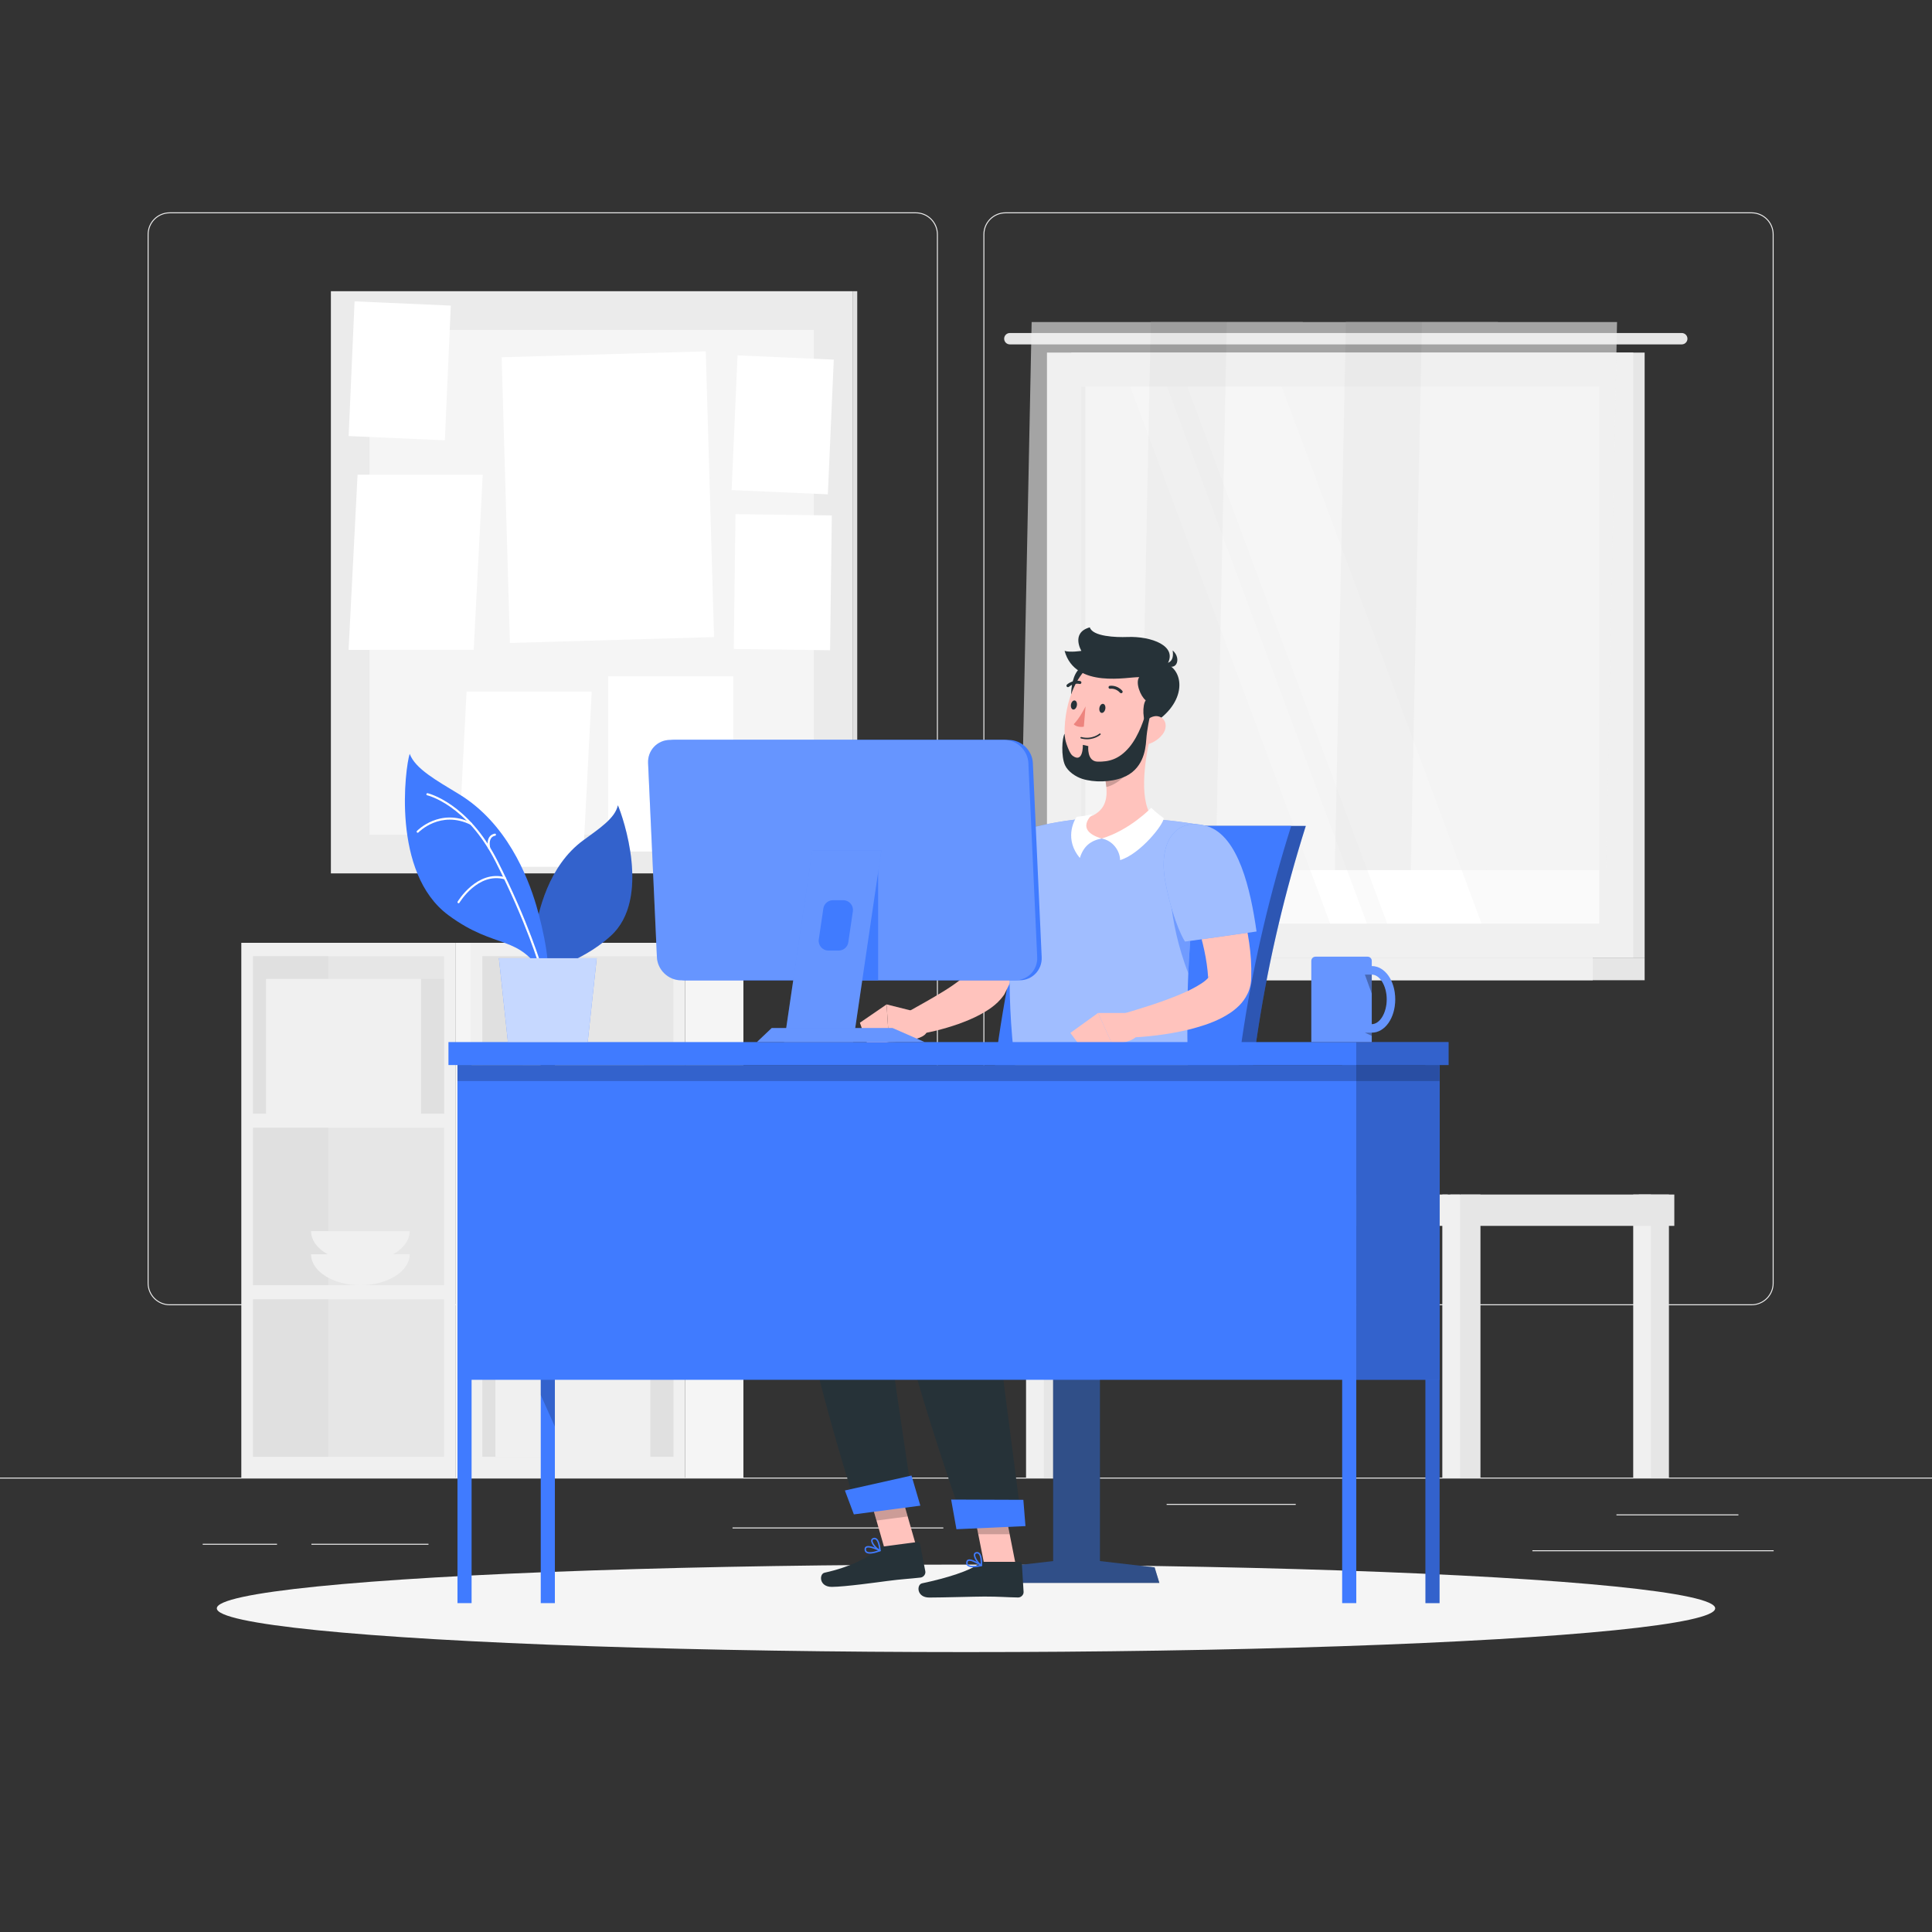 <?xml version="1.0" encoding="utf-8"?>
<!-- Generator: Adobe Illustrator 27.5.0, SVG Export Plug-In . SVG Version: 6.00 Build 0)  -->
<svg version="1.1" xmlns="http://www.w3.org/2000/svg" xmlns:xlink="http://www.w3.org/1999/xlink" x="0px" y="0px"
	 viewBox="0 0 500 500" style="enable-background:new 0 0 500 500;" xml:space="preserve">
<rect x="0" y="0" width="500" height="500" fill="#333333" stroke="none"/>
<g id="Background_Complete">
	<g>
		<g>
			<rect y="382.398" style="fill:#EBEBEB;" width="500" height="0.25"/>
			<path style="fill:#EBEBEB;" d="M237.014,337.8H43.915c-3.147,0-5.708-2.561-5.708-5.708V60.66c0-3.147,2.561-5.708,5.708-5.708
				h193.099c3.146,0,5.707,2.561,5.707,5.708v271.432C242.721,335.239,240.16,337.8,237.014,337.8z M43.915,55.203
				c-3.01,0-5.458,2.448-5.458,5.458v271.432c0,3.01,2.448,5.458,5.458,5.458h193.099c3.009,0,5.457-2.448,5.457-5.458V60.66
				c0-3.009-2.448-5.458-5.457-5.458H43.915z"/>
			<path style="fill:#EBEBEB;" d="M453.31,337.8H260.212c-3.147,0-5.707-2.561-5.707-5.708V60.66c0-3.147,2.561-5.708,5.707-5.708
				H453.31c3.148,0,5.708,2.561,5.708,5.708v271.432C459.019,335.239,456.458,337.8,453.31,337.8z M260.212,55.203
				c-3.009,0-5.457,2.448-5.457,5.458v271.432c0,3.01,2.448,5.458,5.457,5.458H453.31c3.01,0,5.458-2.448,5.458-5.458V60.66
				c0-3.009-2.448-5.458-5.458-5.458H260.212z"/>
		</g>
		<g>
			<rect x="418.333" y="391.922" style="fill:#EBEBEB;" width="31.568" height="0.25"/>
			<rect x="301.926" y="389.208" style="fill:#EBEBEB;" width="33.408" height="0.25"/>
			<rect x="396.586" y="401.208" style="fill:#EBEBEB;" width="62.433" height="0.25"/>
			<rect x="52.459" y="399.528" style="fill:#EBEBEB;" width="19.235" height="0.25"/>
			<rect x="80.597" y="399.528" style="fill:#EBEBEB;" width="30.292" height="0.25"/>
			<rect x="189.578" y="395.306" style="fill:#EBEBEB;" width="54.556" height="0.25"/>
		</g>
	</g>
	<g>
		<g>
			<g>
				
					<rect x="277.249" y="91.251" transform="matrix(-1 -1.224647e-16 1.224647e-16 -1 702.881 339.083)" style="fill:#E6E6E6;" width="148.384" height="156.582"/>
				<path style="fill:#E6E6E6;" d="M261.347,86.183h173.891c0.814,0,1.473,0.66,1.473,1.473l0,0c0,0.813-0.659,1.473-1.473,1.473
					H261.347c-0.814,0-1.473-0.66-1.473-1.473l0,0C259.874,86.843,260.533,86.183,261.347,86.183z"/>
				
					<rect x="270.952" y="91.251" transform="matrix(-1 -1.224647e-16 1.224647e-16 -1 693.643 339.083)" style="fill:#F0F0F0;" width="151.738" height="156.582"/>
				
					<rect x="277.249" y="247.832" transform="matrix(-1 -1.224647e-16 1.224647e-16 -1 702.881 501.515)" style="fill:#E6E6E6;" width="148.384" height="5.85"/>
				
					<rect x="260.463" y="247.832" transform="matrix(-1 -1.224647e-16 1.224647e-16 -1 672.664 501.515)" style="fill:#F0F0F0;" width="151.738" height="5.85"/>
				
					<rect x="277.345" y="102.487" transform="matrix(-1.836970e-16 1 -1 -1.836970e-16 516.363 -177.28)" style="fill:#FAFAFA;" width="138.952" height="134.109"/>
				<polygon style="fill:#FFFFFF;" points="383.432,239.018 331.696,100.065 307.273,100.065 359.009,239.018 				"/>
				<polygon style="fill:#FFFFFF;" points="353.763,239.018 302.027,100.065 292.506,100.065 344.242,239.018 				"/>
				
					<rect x="210.85" y="168.982" transform="matrix(-1.836970e-16 1 -1 -1.836970e-16 449.868 -110.785)" style="fill:#E6E6E6;" width="138.952" height="1.119"/>
			</g>
			<g style="opacity:0.6;">
				<polygon style="fill:#F0F0F0;" points="314.619,225.181 264.119,225.184 266.988,83.352 317.488,83.349 				"/>
				<polygon style="fill:#E6E6E6;" points="334.292,225.18 294.947,225.183 297.816,83.35 337.16,83.348 				"/>
				<polygon style="fill:#F0F0F0;" points="365.12,225.178 314.619,225.181 317.488,83.349 367.989,83.346 				"/>
				<polygon style="fill:#E6E6E6;" points="384.792,225.177 345.448,225.18 348.317,83.347 387.661,83.345 				"/>
				<polygon style="fill:#F0F0F0;" points="415.621,225.175 365.12,225.178 367.989,83.346 418.489,83.343 				"/>
			</g>
		</g>
		<g>
			<g>
				
					<rect x="77.799" y="83.2" transform="matrix(-1.836970e-16 1 -1 -1.836970e-16 303.833 -2.432)" style="fill:#EBEBEB;" width="150.667" height="135"/>
				
					<rect x="145.91" y="150.089" transform="matrix(-1.836970e-16 1 -1 -1.836970e-16 371.944 -70.543)" style="fill:#E0E0E0;" width="150.667" height="1.222"/>
				
					<rect x="95.633" y="85.367" transform="matrix(-1 -1.224647e-16 1.224647e-16 -1 306.265 301.401)" style="fill:#F5F5F5;" width="115" height="130.667"/>
			</g>
			
				<rect x="157.384" y="175.034" transform="matrix(-1 -1.224647e-16 1.224647e-16 -1 347.153 395.401)" style="fill:#FFFFFF;" width="32.385" height="45.333"/>
			<polygon style="fill:#FFFFFF;" points="118.419,224.327 150.804,224.327 153.133,178.993 120.748,178.993 			"/>
			<polygon style="fill:#FFFFFF;" points="90.21,168.188 122.595,168.188 124.924,122.854 92.539,122.854 			"/>
			
				<rect x="190.071" y="92.534" transform="matrix(-0.999 -0.044 0.044 -0.999 400.054 228.735)" style="fill:#FFFFFF;" width="24.928" height="34.895"/>
			
				<rect x="90.962" y="78.534" transform="matrix(-0.999 -0.044 0.044 -0.999 202.546 196.404)" style="fill:#FFFFFF;" width="24.928" height="34.895"/>
			
				<rect x="190.071" y="133.253" transform="matrix(1 0.013 -0.013 1 2.008 -2.662)" style="fill:#FFFFFF;" width="24.928" height="34.895"/>
			
				<rect x="130.972" y="91.738" transform="matrix(-1 0.029 -0.029 -1 318.427 252.811)" style="fill:#FFFFFF;" width="52.824" height="73.944"/>
		</g>
		<g>
			<g>
				
					<rect x="21.01" y="285.441" transform="matrix(-1.836970e-16 1 -1 -1.836970e-16 403.408 222.989)" style="fill:#F0F0F0;" width="138.399" height="55.515"/>
				
					<rect x="69.839" y="243.13" transform="matrix(-1.836970e-16 1 -1 -1.836970e-16 358.05 177.631)" style="fill:#E6E6E6;" width="40.74" height="49.42"/>
				
					<rect x="69.839" y="287.527" transform="matrix(-1.836970e-16 1 -1 -1.836970e-16 402.447 222.028)" style="fill:#E6E6E6;" width="40.74" height="49.42"/>
				
					<rect x="69.84" y="331.924" transform="matrix(-1.836970e-16 1 -1 -1.836970e-16 446.844 266.425)" style="fill:#E6E6E6;" width="40.74" height="49.42"/>
				
					<rect x="54.849" y="258.121" transform="matrix(-1.836970e-16 1 -1 -1.836970e-16 343.059 192.622)" style="fill:#E0E0E0;" width="40.74" height="19.439"/>
				
					<rect x="54.849" y="302.518" transform="matrix(-1.836970e-16 1 -1 -1.836970e-16 387.456 237.019)" style="fill:#E0E0E0;" width="40.74" height="19.439"/>
				
					<rect x="54.849" y="346.915" transform="matrix(-1.836970e-16 1 -1 -1.836970e-16 431.853 281.416)" style="fill:#E0E0E0;" width="40.74" height="19.439"/>
				
					<rect x="56.304" y="305.662" transform="matrix(-1.836970e-16 1 -1 -1.836970e-16 438.703 187.695)" style="fill:#F5F5F5;" width="138.399" height="15.074"/>
			</g>
			<g>
				
					<rect x="80.361" y="285.441" transform="matrix(-1.836970e-16 1 -1 -1.836970e-16 462.759 163.638)" style="fill:#F0F0F0;" width="138.399" height="55.515"/>
				
					<rect x="129.19" y="243.13" transform="matrix(-1.836970e-16 1 -1 -1.836970e-16 417.401 118.28)" style="fill:#E6E6E6;" width="40.74" height="49.42"/>
				
					<rect x="129.19" y="287.527" transform="matrix(-1.836970e-16 1 -1 -1.836970e-16 461.798 162.677)" style="fill:#E6E6E6;" width="40.74" height="49.42"/>
				
					<rect x="129.19" y="331.924" transform="matrix(-1.836970e-16 1 -1 -1.836970e-16 506.195 207.074)" style="fill:#E6E6E6;" width="40.74" height="49.42"/>
				
					<rect x="114.199" y="258.121" transform="matrix(-1.836970e-16 1 -1 -1.836970e-16 402.41 133.271)" style="fill:#E0E0E0;" width="40.74" height="19.439"/>
				
					<rect x="114.199" y="302.518" transform="matrix(-1.836970e-16 1 -1 -1.836970e-16 446.807 177.668)" style="fill:#E0E0E0;" width="40.74" height="19.439"/>
				
					<rect x="114.199" y="346.915" transform="matrix(-1.836970e-16 1 -1 -1.836970e-16 491.204 222.065)" style="fill:#E0E0E0;" width="40.74" height="19.439"/>
				
					<rect x="115.655" y="305.662" transform="matrix(-1.836970e-16 1 -1 -1.836970e-16 498.053 128.344)" style="fill:#F5F5F5;" width="138.399" height="15.074"/>
			</g>
			<path style="fill:#F0F0F0;" d="M106.026,324.603c0,4.421-5.714,8.005-12.762,8.005c-7.048,0-12.762-3.584-12.762-8.005H106.026z"
				/>
			<path style="fill:#F0F0F0;" d="M106.026,318.619c0,4.421-5.714,8.005-12.762,8.005c-7.048,0-12.762-3.584-12.762-8.005H106.026z"
				/>
			<path style="fill:#FAFAFA;" d="M166.997,280.206c0,4.421-7.144,8.005-15.956,8.005c-8.812,0-15.956-3.584-15.956-8.005H166.997z"
				/>
			<path style="fill:#FAFAFA;" d="M166.997,274.222c0,4.421-7.144,8.005-15.956,8.005c-8.812,0-15.956-3.584-15.956-8.005H166.997z"
				/>
			
				<rect x="128.205" y="342.138" transform="matrix(-1 -1.224647e-16 1.224647e-16 -1 296.538 719.143)" style="fill:#F0F0F0;" width="40.128" height="34.867"/>
			<rect x="168.333" y="342.138" style="fill:#E0E0E0;" width="5.938" height="34.867"/>
			
				<rect x="68.854" y="253.344" transform="matrix(-1 -1.224647e-16 1.224647e-16 -1 177.836 541.555)" style="fill:#F0F0F0;" width="40.128" height="34.867"/>
			<rect x="108.982" y="253.344" style="fill:#E0E0E0;" width="5.938" height="34.867"/>
		</g>
		<g>
			
				<rect x="267.623" y="309.142" transform="matrix(-1 -1.224647e-16 1.224647e-16 -1 543.032 691.539)" style="fill:#E6E6E6;" width="7.786" height="73.255"/>
			
				<rect x="265.539" y="309.142" transform="matrix(-1 -1.224647e-16 1.224647e-16 -1 535.665 691.539)" style="fill:#F0F0F0;" width="4.586" height="73.255"/>
			<rect x="264.119" y="309.142" style="fill:#F0F0F0;" width="110.573" height="8.114"/>
			
				<rect x="424.133" y="309.142" transform="matrix(-1 -1.224647e-16 1.224647e-16 -1 856.052 691.539)" style="fill:#E6E6E6;" width="7.786" height="73.255"/>
			
				<rect x="422.673" y="309.142" transform="matrix(-1 -1.224647e-16 1.224647e-16 -1 849.933 691.539)" style="fill:#F0F0F0;" width="4.586" height="73.255"/>
			<rect x="378.024" y="309.142" style="fill:#E6E6E6;" width="55.287" height="8.114"/>
			
				<rect x="375.355" y="309.142" transform="matrix(-1 -1.224647e-16 1.224647e-16 -1 758.497 691.539)" style="fill:#E6E6E6;" width="7.786" height="73.255"/>
			
				<rect x="373.272" y="309.142" transform="matrix(-1 -1.224647e-16 1.224647e-16 -1 751.13 691.539)" style="fill:#F0F0F0;" width="4.586" height="73.255"/>
		</g>
	</g>
</g>
<g id="Background_Simple" style="display:none;">
	<g style="display:inline;">
		<g>
			<path style="fill:#407BFF;" d="M57.967,278.185c12.345,14.052,43.191,27.572,62.872,26.229
				c25.131-1.714,28.662-18.796,48.203-24.885c52.767-16.443,94.097,14.422,139.055,38.972
				c99.637,54.409,192.841-30.926,104.414-120.967c-53.154-54.123-178.211-115.892-218.998-19.275
				c-17.629,41.76,4.746,51.053-51.669,46.596C119.582,223.097,2.05,214.539,57.967,278.185z"/>
		</g>
		<path style="opacity:0.9;fill:#FFFFFF;" d="M57.967,278.185c12.345,14.052,43.191,27.572,62.872,26.229
			c25.131-1.714,28.662-18.796,48.203-24.885c52.767-16.443,94.097,14.422,139.055,38.972
			c99.637,54.409,192.841-30.926,104.414-120.967c-53.154-54.123-178.211-115.892-218.998-19.275
			c-17.629,41.76,4.746,51.053-51.669,46.596C119.582,223.097,2.05,214.539,57.967,278.185z"/>
	</g>
</g>
<g id="Shadow_1_">
	<ellipse id="_x3C_Path_x3E__97_" style="fill:#F5F5F5;" cx="250" cy="416.238" rx="193.889" ry="11.323"/>
</g>
<g id="Character_1_">
	<g>
		<g>
			<g>
				<polygon style="fill:#263238;" points="298.811,405.635 284.666,404.003 284.666,322.893 272.551,322.893 272.551,404.003 
					258.407,405.635 257.179,409.657 300.038,409.657 				"/>
				<polygon style="opacity:0.4;fill:#407BFF;" points="298.811,405.635 284.666,404.003 284.666,322.893 272.551,322.893 
					272.551,404.003 258.407,405.635 257.179,409.657 300.038,409.657 				"/>
			</g>
			<g>
				<g>
					<g>
						<path style="fill:#407BFF;" d="M274.95,213.747c20.997,0,41.994,0,62.991,0c-10.797,34.162-16.284,68.963-16.259,103.125
							c-20.997,0-41.994,0-62.991,0C258.666,282.71,264.153,247.909,274.95,213.747z"/>
						<path style="opacity:0.3;" d="M274.95,213.747c20.997,0,41.994,0,62.991,0c-10.797,34.162-16.284,68.963-16.259,103.125
							c-20.997,0-41.994,0-62.991,0C258.666,282.71,264.153,247.909,274.95,213.747z"/>
					</g>
					<path style="fill:#407BFF;" d="M271.168,213.747c20.997,0,41.994,0,62.992,0c-10.797,34.162-16.284,68.963-16.259,103.125
						c-20.997,0-41.994,0-62.991,0C254.885,282.71,260.371,247.909,271.168,213.747z"/>
				</g>
				<g>
					<path style="fill:#407BFF;" d="M307.271,326.548h-89.18l0,0c3.746-8.156,10.565-13.16,17.931-13.16h65.204L307.271,326.548z"/>
					<g>
						<path style="fill:#407BFF;" d="M325.386,326.548h-43.06l0,0c3.746-8.156,10.565-13.16,17.931-13.16h15.239
							C322.864,313.389,326.511,317.644,325.386,326.548L325.386,326.548z"/>
						<path style="opacity:0.3;" d="M325.386,326.548h-43.06l0,0c3.746-8.156,10.565-13.16,17.931-13.16h15.239
							C322.864,313.389,326.511,317.644,325.386,326.548L325.386,326.548z"/>
					</g>
				</g>
			</g>
		</g>
		<g>
			<g>
				<g>
					<polygon style="fill:#FFC3BD;" points="237.446,401.311 229.377,402.371 224.127,384.09 232.196,383.03 					"/>
					<path style="fill:#263238;" d="M228.365,400.262l9.056-1.19c0.329-0.043,0.608,0.153,0.67,0.472l1.38,7.107
						c0.143,0.737-0.462,1.532-1.223,1.619c-3.16,0.36-4.69,0.372-8.673,0.895c-2.45,0.322-10.876,1.499-14.288,1.517
						c-3.338,0.019-3.334-3.356-1.889-3.669c6.477-1.406,11.603-3.988,13.644-6.074C227.41,400.564,227.883,400.325,228.365,400.262
						z"/>
					<g>
						<polygon style="opacity:0.2;" points="232.199,383.035 224.127,384.095 226.837,393.517 234.909,392.457 						"/>
					</g>
					<path style="fill:#263238;" d="M263.924,284.102c0,0-63.259,4.529-60.706,27.702c3.669,33.309,18.04,77.046,18.04,77.046
						l14.676-2.521c0,0-6.184-40.351-9.447-66.305c15.785-6.544,58.58-0.278,63.607-13.906c4.112-11.149,1.889-22.016,1.889-22.016
						H263.924z"/>
					<path style="opacity:0.3;" d="M233.103,303.394c0,0,1.535,6.887,2.588,14.366c-0.044,0.011-0.099,0.011-0.143,0.022
						c-0.548,0.077-1.097,0.165-1.623,0.252c-0.274,0.055-0.559,0.099-0.822,0.154c-0.318,0.055-0.625,0.121-0.932,0.176
						c-1.349,0.274-2.61,0.592-3.761,0.965c-0.296,0.088-0.57,0.186-0.844,0.285c-0.373,0.121-0.735,0.263-1.075,0.406
						c0.373,2.972,1.65,6.909,1.661,10.33C214.077,313.724,225.678,303.394,233.103,303.394z"/>
					<polygon style="fill:#407BFF;" points="238.189,389.664 220.981,391.924 218.657,385.733 235.893,381.873 					"/>
					<path style="fill:#407BFF;" d="M225.692,402.041c0.744-0.098,1.548-0.359,2.11-0.57c0.07-0.026,0.118-0.091,0.122-0.166
						c0.004-0.075-0.036-0.145-0.102-0.179c-0.281-0.145-2.768-1.405-3.701-0.889c-0.217,0.119-0.344,0.323-0.368,0.589
						c-0.04,0.439,0.085,0.772,0.369,0.988C224.485,402.09,225.068,402.123,225.692,402.041z M227.25,401.267
						c-1.404,0.477-2.472,0.572-2.897,0.247c-0.176-0.134-0.249-0.348-0.221-0.654c0.013-0.141,0.068-0.234,0.173-0.291
						C224.807,400.291,226.237,400.794,227.25,401.267z"/>
					<path style="fill:#407BFF;" d="M227.761,401.481c0.029-0.004,0.058-0.015,0.083-0.032c0.053-0.037,0.084-0.099,0.081-0.165
						c-0.005-0.099-0.128-2.441-1.045-3.118c-0.247-0.182-0.527-0.235-0.831-0.158c-0.365,0.093-0.581,0.327-0.607,0.658
						c-0.07,0.904,1.353,2.428,2.218,2.801C227.693,401.482,227.727,401.486,227.761,401.481z M226.23,398.359
						c0.156-0.02,0.296,0.016,0.425,0.112c0.547,0.403,0.787,1.723,0.866,2.491c-0.779-0.5-1.747-1.673-1.7-2.266
						c0.008-0.113,0.053-0.252,0.322-0.32C226.173,398.368,226.202,398.363,226.23,398.359z"/>
				</g>
				<path style="fill:#FFC3BD;" d="M272.681,221.55c-0.706,3.136-1.546,6.056-2.397,9.057c-0.878,2.974-1.817,5.932-2.849,8.867
					c-1.016,2.94-2.133,5.86-3.328,8.761c-1.19,2.906-2.52,5.781-3.949,8.639l-0.254,0.507l-0.105,0.148
					c-1.082,1.526-2.139,2.419-3.154,3.18c-1.018,0.75-1.993,1.325-2.956,1.847c-1.922,1.044-3.82,1.786-5.701,2.473
					c-1.891,0.659-3.773,1.215-5.669,1.682c-1.91,0.46-3.772,0.852-5.772,1.119l-1.853-5.816l4.743-2.667
					c1.572-0.894,3.126-1.785,4.607-2.711c1.488-0.901,2.909-1.869,4.141-2.81c0.612-0.47,1.177-0.953,1.59-1.396
					c0.41-0.431,0.705-0.852,0.647-0.888l-0.359,0.655c1.083-2.661,2.084-5.385,3.054-8.144c0.939-2.774,1.853-5.568,2.723-8.39
					c0.853-2.827,1.702-5.662,2.513-8.512c0.832-2.824,1.596-5.751,2.351-8.499L272.681,221.55z"/>
				<g>
					<path style="fill:#407BFF;" d="M259.46,219.383c-6.611,7.587-10.983,18.202-10.983,18.202l17.282,10.41
						c4.991-6.082,11.216-22.174,11.472-27.605C277.624,212.049,266.583,211.208,259.46,219.383z"/>
					<path style="opacity:0.5;fill:#FFFFFF;" d="M259.46,219.383c-6.611,7.587-10.983,18.202-10.983,18.202l17.282,10.41
						c4.991-6.082,11.216-22.174,11.472-27.605C277.624,212.049,266.583,211.208,259.46,219.383z"/>
				</g>
				<path style="opacity:0.5;fill:#407BFF;" d="M265.55,227.123c-3.772,3.169-6.448,9.76-7.622,16.153l7.83,4.716
					c2.467-3.005,5.242-8.455,7.446-13.873C271.439,228.746,268.884,224.316,265.55,227.123z"/>
				<g>
					<polygon style="fill:#FFC3BD;" points="263.106,406.177 254.976,406.177 251.252,387.349 259.382,387.349 					"/>
					<path style="fill:#263238;" d="M254.724,404.2l9.134,0c0.332,0,0.583,0.231,0.603,0.555l0.443,7.227
						c0.046,0.749-0.657,1.459-1.423,1.446c-3.18-0.055-4.699-0.242-8.716-0.242c-2.471,0-10.854,0.257-14.266,0.257
						c-3.338,0-3.315-3.374-1.869-3.68c6.485-1.37,12.398-3.26,14.694-5.063C253.737,404.375,254.237,404.2,254.724,404.2z"/>
					<g>
						<polygon style="opacity:0.2;" points="259.385,387.354 251.251,387.354 253.175,397.059 261.308,397.059 						"/>
					</g>
					<path style="fill:#263238;" d="M279.852,284.102c0,0-53.605,4.527-52.286,27.804c1.444,25.49,22.08,82.81,22.08,82.81h14.891
						c0,0-6.733-51.861-9.995-77.814c15.108,0,46.454,2.845,51.481-10.784c4.112-11.149,1.432-21.601,1.432-21.601L279.852,284.102z
						"/>
					<polygon style="fill:#407BFF;" points="265.389,394.953 247.527,395.763 246.152,388.086 264.842,388.154 					"/>
					<path style="fill:#407BFF;" d="M251.842,405.616c0.751,0,1.582-0.155,2.167-0.291c0.073-0.017,0.129-0.075,0.143-0.148
						c0.014-0.074-0.017-0.148-0.078-0.191c-0.26-0.181-2.561-1.754-3.554-1.364c-0.23,0.09-0.383,0.275-0.441,0.537
						c-0.096,0.43-0.017,0.776,0.237,1.028C250.639,405.507,251.212,405.616,251.842,405.616z M253.487,405.051
						c-1.454,0.29-2.525,0.245-2.905-0.133c-0.157-0.156-0.201-0.377-0.134-0.677c0.031-0.138,0.098-0.223,0.209-0.266
						C251.192,403.765,252.544,404.45,253.487,405.051z"/>
					<path style="fill:#407BFF;" d="M253.965,405.33c0.029,0,0.059-0.007,0.087-0.021c0.058-0.03,0.096-0.087,0.102-0.153
						c0.008-0.099,0.191-2.438-0.63-3.228c-0.221-0.213-0.492-0.302-0.803-0.264c-0.374,0.045-0.618,0.249-0.687,0.573
						c-0.188,0.887,1.025,2.584,1.835,3.066C253.899,405.322,253.932,405.33,253.965,405.33z M252.854,402.035
						c0.157,0,0.291,0.055,0.407,0.167c0.49,0.471,0.556,1.811,0.534,2.583c-0.707-0.597-1.514-1.886-1.391-2.468
						c0.023-0.111,0.086-0.242,0.361-0.276C252.797,402.036,252.826,402.035,252.854,402.035z"/>
				</g>
				<path style="fill:#FFC3BD;" d="M238.538,262.218l-9.087-2.279l0.636,9.72c0,0,8.981,0.024,9.768-2.647L238.538,262.218z"/>
				<polygon style="fill:#FFC3BD;" points="222.539,264.681 224.682,270.781 230.087,269.66 229.451,259.939 				"/>
				<g>
					<path style="fill:#407BFF;" d="M263.973,284.518h43.482c0.307-3.882-0.592-16.515,0.077-32.603
						c0.45-10.802,1.612-23.161,4.321-35.465c0.198-0.878,0.395-1.744,0.603-2.621c0,0-2.204-0.45-5.362-0.91
						c-2.621-0.384-5.911-0.779-9.135-0.932c-5.549-0.263-13.587-0.438-18.478,0c-2.84,0.264-5.615,0.735-7.83,1.163
						c-2.829,0.57-4.496,1.058-4.496,1.058S256.439,238.799,263.973,284.518z"/>
					<path style="opacity:0.5;fill:#FFFFFF;" d="M263.973,284.518h43.482c0.307-3.882-0.592-16.515,0.077-32.603
						c0.45-10.802,1.612-23.161,4.321-35.465c0.198-0.878,0.395-1.744,0.603-2.621c0,0-2.204-0.45-5.362-0.91
						c-2.621-0.384-5.911-0.779-9.135-0.932c-5.549-0.263-13.587-0.438-18.478,0c-2.84,0.264-5.615,0.735-7.83,1.163
						c-2.829,0.57-4.496,1.058-4.496,1.058S256.439,238.799,263.973,284.518z"/>
				</g>
				<path style="opacity:0.5;fill:#407BFF;" d="M307.531,251.918c0.45-10.802,1.612-23.161,4.321-35.465
					c-2.906-0.252-7.874,0.033-8.696,4.727C302.267,226.224,302.205,238.006,307.531,251.918z"/>
				<path style="fill:#FFC3BD;" d="M315.222,219.456c0.413,0.771,0.706,1.353,1.036,2.021c0.319,0.648,0.609,1.301,0.901,1.951
					c0.579,1.303,1.129,2.613,1.652,3.935c1.031,2.648,1.941,5.351,2.69,8.123c0.76,2.768,1.373,5.603,1.784,8.509
					c0.422,2.906,0.627,5.888,0.528,8.939l-0.007,0.285l-0.031,0.566c-0.022,0.404-0.091,0.798-0.165,1.192
					c-0.162,0.777-0.414,1.517-0.723,2.165c-0.62,1.31-1.407,2.307-2.185,3.091c-1.569,1.549-3.102,2.453-4.568,3.22
					c-2.935,1.502-5.751,2.3-8.535,3.017c-2.79,0.667-5.546,1.145-8.304,1.486c-2.772,0.333-5.474,0.561-8.316,0.6l-0.822-6.049
					c4.942-1.46,10.017-3.006,14.616-4.892c2.292-0.921,4.508-2.003,6.223-3.139c0.845-0.557,1.54-1.183,1.805-1.583
					c0.127-0.194,0.13-0.295,0.056-0.205c-0.031,0.042-0.087,0.139-0.121,0.261c-0.026,0.063-0.029,0.129-0.048,0.199
					c-0.007,0.018-0.006,0.108-0.009,0.066l-0.015-0.216c-0.268-4.589-1.391-9.361-2.878-14.063
					c-0.761-2.35-1.603-4.697-2.531-7.016c-0.456-1.162-0.937-2.316-1.439-3.454l-0.765-1.69l-0.731-1.573L315.222,219.456z"/>
				<g>
					<path style="fill:#407BFF;" d="M312.455,213.829c-7.915-2.5-12.981,3.829-10.791,14.805c2.19,10.976,5.006,15.059,5.006,15.059
						l18.52-2.621C323.667,230.312,320.56,216.389,312.455,213.829z"/>
					<path style="opacity:0.5;fill:#FFFFFF;" d="M312.455,213.829c-7.915-2.5-12.981,3.829-10.791,14.805
						c2.19,10.976,5.006,15.059,5.006,15.059l18.52-2.621C323.667,230.312,320.56,216.389,312.455,213.829z"/>
				</g>
				<path style="fill:#FFC3BD;" d="M297.563,191.26l-4.946,4.102l-6.733,5.592c0.197,0.91,0.351,1.832,0.428,2.72
					c0.362,3.651-0.581,6.975-5.955,8.246c0,0-5.282,4.939,5.286,5.088c10.569,0.148,13.027-4.978,13.027-4.978
					C294.646,208.061,296.192,197.215,297.563,191.26z"/>
				<g>
					<path style="fill:#FFFFFF;" d="M297.924,209.071c0,0-5.529,5.773-12.809,7.94c2.81,0.508,4.722,3.09,4.767,5.585
						c5.229-1.554,11.436-9.417,11.27-10.877C299.57,210.624,297.924,209.071,297.924,209.071z"/>
				</g>
				<g>
					<path style="fill:#FFFFFF;" d="M282.773,210.698c0,0-4.938,4.146,2.342,6.313c-2.81,0.508-4.691,1.953-5.651,5.037
						c-3.949-4.706-1.68-9.477-0.809-10.661C280.573,211.226,282.773,210.698,282.773,210.698z"/>
				</g>
				<path style="opacity:0.2;" d="M285.884,200.954c0.198,0.91,0.351,1.832,0.428,2.72c2.511-0.505,5.867-3.181,6.218-5.747
					c0.132-0.965,0.154-1.897,0.088-2.566L285.884,200.954z"/>
				<path style="fill:#263238;" d="M279.434,172.994c-3.327,2.741-2.72,13.382,0.462,12.404
					C283.078,184.42,284.909,168.484,279.434,172.994z"/>
				<path style="fill:#FFC3BD;" d="M299.602,182.695c-1.719,7.906-2.323,12.606-6.993,16.214
					c-7.024,5.427-16.333,0.606-17.015-7.571c-0.614-7.36,2.301-19.052,10.618-21.291
					C294.406,167.842,301.322,174.789,299.602,182.695z"/>
				<path style="fill:#263238;" d="M296.966,188.119c-1.279-1.575-1.371-5.596-0.457-6.875c-1.371-1.097-2.737-4.613-1.675-5.985
					c-2.683-0.183-16.552,3.152-19.319-6.81c1.437,0.457,4.348,0,4.348,0s-2.82-4.691,2.176-6.092
					c0.731,2.376,6.762,2.616,9.748,2.498c6.136-0.244,13.125,2.309,10.296,7.067C306.593,173.872,307.324,182.566,296.966,188.119z
					"/>
				<path style="fill:#263238;" d="M301.018,171.602c0,0,3.061,0.64,2.467-3.267C305.976,170.483,304.376,174.39,301.018,171.602z"
					/>
				<path style="fill:#FFC3BD;" d="M300.889,190.025c-1.16,1.523-2.856,2.427-4.342,2.689c-2.235,0.394-2.914-1.662-1.926-3.659
					c0.889-1.797,3.124-4.167,5.191-3.655C301.848,185.906,302.216,188.284,300.889,190.025z"/>
				<path style="fill:#263238;" d="M296.281,185.33c0,0-1.371,4.916-4.036,8.068c-2.665,3.153-5.294,3.771-8.164,3.716
					c-2.87-0.054-2.432-4.021-2.432-4.021l-1.407-0.32c0,0,0.146,4.883-2.649,2.818c-0.61-0.451-1.19-1.89-1.571-3.019
					c-0.292-0.866-0.46-1.765-0.506-2.678l0,0c-0.679,1.076-0.93,5.861,0.112,8.141c0.731,1.599,2.691,2.976,4.478,3.541
					c2.985,0.944,7.324,0.898,10.513-0.364c5.106-2.021,5.845-6.919,6.028-9.721c0.183-2.801,0.96-6.163,0.96-6.163H296.281z"/>
				<path style="fill:#263238;" d="M286.062,183.418c-0.1,0.648-0.526,1.133-0.952,1.083c-0.426-0.051-0.69-0.617-0.59-1.266
					c0.1-0.649,0.526-1.133,0.952-1.083C285.898,182.203,286.162,182.77,286.062,183.418z"/>
				<path style="fill:#263238;" d="M278.702,182.543c-0.1,0.648-0.526,1.133-0.952,1.082c-0.426-0.051-0.69-0.617-0.59-1.266
					c0.1-0.648,0.526-1.133,0.952-1.083C278.538,181.328,278.802,181.895,278.702,182.543z"/>
				<path style="fill:#ED847E;" d="M280.945,182.804c0,0-1.545,3.146-3.074,4.624c0.907,0.97,2.621,0.636,2.621,0.636
					L280.945,182.804z"/>
				<path style="fill:#263238;" d="M280.503,191.264c2.559,0.353,4.21-1.046,4.285-1.111c0.08-0.069,0.089-0.191,0.02-0.271
					c-0.069-0.081-0.191-0.089-0.271-0.02c-0.019,0.016-1.897,1.611-4.685,0.88c-0.104-0.028-0.208,0.035-0.235,0.138
					c-0.027,0.103,0.035,0.208,0.138,0.235C280.011,191.182,280.261,191.231,280.503,191.264z"/>
				<path style="fill:#263238;" d="M290.24,179.401c0.062-0.014,0.12-0.043,0.171-0.088c0.159-0.141,0.173-0.385,0.032-0.544
					c-1.399-1.573-3.163-1.287-3.237-1.274c-0.201,0.015-0.35,0.235-0.314,0.445c0.036,0.21,0.235,0.35,0.444,0.314
					c0.073-0.011,1.432-0.209,2.53,1.027C289.964,179.389,290.108,179.43,290.24,179.401z"/>
				<path style="fill:#263238;" d="M276.277,177.825c0.118,0.034,0.251,0.011,0.353-0.074c1.347-1.12,2.731-0.749,2.745-0.746
					c0.205,0.058,0.418-0.062,0.475-0.267c0.057-0.204-0.061-0.416-0.265-0.474c0,0-0.002,0-0.002-0.001
					c-0.073-0.02-1.791-0.48-3.445,0.895c-0.164,0.136-0.186,0.379-0.05,0.542C276.139,177.763,276.206,177.804,276.277,177.825z"/>
				<path style="fill:#FFC3BD;" d="M291.676,262.159l-7.502-0.005l3.633,7.999c0,0,7.388-0.109,7.015-3.914L291.676,262.159z"/>
				<polygon style="fill:#FFC3BD;" points="277.013,267.312 280.858,272.505 287.807,270.153 284.173,262.154 				"/>
			</g>
		</g>
	</g>
</g>
<g id="Desk">
	<g>
		<g>
			
				<rect x="347.351" y="275.632" transform="matrix(-1 -1.224647e-16 1.224647e-16 -1 698.355 690.52)" style="fill:#407BFF;" width="3.653" height="139.257"/>
			<g>
				
					<rect x="368.905" y="275.632" transform="matrix(-1 -1.224647e-16 1.224647e-16 -1 741.462 690.52)" style="fill:#407BFF;" width="3.653" height="139.257"/>
				
					<rect x="368.905" y="275.632" transform="matrix(-1 -1.224647e-16 1.224647e-16 -1 741.462 690.52)" style="opacity:0.2;" width="3.653" height="139.257"/>
			</g>
			<g>
				
					<rect x="139.948" y="275.632" transform="matrix(-1 -1.224647e-16 1.224647e-16 -1 283.549 690.52)" style="fill:#407BFF;" width="3.653" height="139.257"/>
				<polygon style="opacity:0.2;" points="139.948,275.632 143.601,275.632 143.601,369.196 139.948,361.032 				"/>
			</g>
			
				<rect x="118.395" y="275.632" transform="matrix(-1 -1.224647e-16 1.224647e-16 -1 240.442 690.52)" style="fill:#407BFF;" width="3.653" height="139.257"/>
		</g>
		<g>
			
				<rect x="118.395" y="275.632" transform="matrix(-1 -1.224647e-16 1.224647e-16 -1 469.399 632.723)" style="fill:#407BFF;" width="232.609" height="81.459"/>
			
				<rect x="116.063" y="269.686" transform="matrix(-1 -1.224647e-16 1.224647e-16 -1 467.067 545.318)" style="fill:#407BFF;" width="234.941" height="5.945"/>
			<g>
				<rect x="351.004" y="275.632" style="fill:#407BFF;" width="21.553" height="81.459"/>
				<rect x="351.004" y="275.632" style="opacity:0.2;" width="21.553" height="81.459"/>
			</g>
			<g>
				<rect x="351.004" y="269.686" style="fill:#407BFF;" width="23.885" height="5.945"/>
				<rect x="351.004" y="269.686" style="opacity:0.2;" width="23.885" height="5.945"/>
			</g>
			
				<rect x="118.395" y="275.632" transform="matrix(-1 -1.224647e-16 1.224647e-16 -1 490.952 555.406)" style="opacity:0.2;" width="254.163" height="4.143"/>
		</g>
		<g>
			<g>
				<path style="fill:#407BFF;" d="M263.877,253.699h-86.449c-3.291,0-6.106-2.693-6.256-5.984l-2.285-50.239
					c-0.15-3.291,2.42-5.984,5.711-5.984h86.449c3.291,0,6.106,2.693,6.256,5.984l2.285,50.239
					C269.738,251.007,267.168,253.699,263.877,253.699z"/>
				<g>
					<path style="fill:#407BFF;" d="M262.716,253.699h-86.449c-3.291,0-6.106-2.693-6.256-5.984l-2.285-50.239
						c-0.15-3.291,2.42-5.984,5.711-5.984h86.449c3.291,0,6.106,2.693,6.256,5.984l2.285,50.239
						C268.577,251.007,266.007,253.699,262.716,253.699z"/>
					<path style="opacity:0.2;fill:#FFFFFF;" d="M262.716,253.699h-86.449c-3.291,0-6.106-2.693-6.256-5.984l-2.285-50.239
						c-0.15-3.291,2.42-5.984,5.711-5.984h86.449c3.291,0,6.106,2.693,6.256,5.984l2.285,50.239
						C268.577,251.007,266.007,253.699,262.716,253.699z"/>
				</g>
				<rect x="210.75" y="223.342" style="fill:#407BFF;" width="16.511" height="30.357"/>
				<g>
					<path style="fill:#407BFF;" d="M210.23,220.1l-7.29,49.57h17.86l7.29-49.57H210.23z M220.72,235.85l-1.18,8.01
						c-0.18,1.23-1.23,2.14-2.47,2.14h-2.69c-1.53,0-2.7-1.36-2.48-2.87l1.18-8.01c0.18-1.23,1.23-2.14,2.47-2.14h2.69
						C219.77,232.98,220.94,234.34,220.72,235.85z"/>
					<path style="opacity:0.2;fill:#FFFFFF;" d="M210.23,220.1l-7.29,49.57h17.86l7.29-49.57H210.23z M220.72,235.85l-1.18,8.01
						c-0.18,1.23-1.23,2.14-2.47,2.14h-2.69c-1.53,0-2.7-1.36-2.48-2.87l1.18-8.01c0.18-1.23,1.23-2.14,2.47-2.14h2.69
						C219.77,232.98,220.94,234.34,220.72,235.85z"/>
				</g>
				<g>
					<polygon style="fill:#407BFF;" points="230.978,266.051 199.723,266.051 195.885,269.686 239.294,269.686 					"/>
					<polygon style="opacity:0.2;fill:#FFFFFF;" points="230.978,266.051 199.723,266.051 195.885,269.686 239.294,269.686 					"/>
				</g>
			</g>
			<g>
				<g>
					<g>
						<path style="fill:#407BFF;" d="M138.661,258.567c-1.765-0.966-1.161-10.618-0.387-16.119
							c0.936-6.651,3.74-18.422,12.633-24.941c4.239-3.108,8.292-5.751,9.002-9.101c1.299,2.974,8.694,24.247-1.85,33.793
							C149.141,250.272,142.534,248.471,138.661,258.567z"/>
					</g>
					<g style="opacity:0.2;">
						<path d="M138.661,258.567c-1.765-0.966-1.161-10.618-0.387-16.119c0.936-6.651,3.74-18.422,12.633-24.941
							c4.239-3.108,8.292-5.751,9.002-9.101c1.299,2.974,8.694,24.247-1.85,33.793C149.141,250.272,142.534,248.471,138.661,258.567
							z"/>
					</g>
				</g>
				<g>
					<path style="fill:#407BFF;" d="M140.976,253.109c2.056-1.146-0.294-12.356-2.173-18.74
						c-2.273-7.718-7.734-21.361-19.975-28.821c-5.835-3.556-11.359-6.574-12.803-10.459c-1.14,3.473-4.792,30.805,10.021,41.761
						C128.575,246.115,134.448,241.425,140.976,253.109z"/>
					<path style="fill:#FFFFFF;" d="M139.948,250.606c-0.119,0-0.229-0.078-0.264-0.199c-0.032-0.113-3.352-11.523-11.434-27.413
						c-7.506-14.757-17.586-17.152-17.688-17.174c-0.147-0.033-0.24-0.179-0.208-0.327c0.032-0.148,0.174-0.241,0.327-0.208
						c0.103,0.023,10.425,2.456,18.057,17.461c8.107,15.941,11.439,27.396,11.473,27.51c0.042,0.146-0.042,0.297-0.188,0.339
						C139.999,250.603,139.974,250.606,139.948,250.606z"/>
					<path style="fill:#FFFFFF;" d="M108.101,215.514c-0.067,0-0.136-0.025-0.188-0.075c-0.109-0.104-0.114-0.277-0.011-0.388
						c0.059-0.062,5.938-6.133,14.148-2.094c0.136,0.067,0.191,0.231,0.125,0.367c-0.067,0.136-0.231,0.191-0.367,0.125
						c-7.84-3.858-13.452,1.92-13.508,1.979C108.246,215.485,108.173,215.514,108.101,215.514z"/>
					<path style="fill:#FFFFFF;" d="M118.671,233.76c-0.048,0-0.096-0.012-0.14-0.038c-0.13-0.077-0.174-0.245-0.097-0.375
						c0.049-0.084,5.023-8.341,12.323-6.313c0.146,0.041,0.232,0.191,0.191,0.337c-0.041,0.146-0.195,0.231-0.338,0.191
						c-6.907-1.912-11.657,5.983-11.704,6.063C118.855,233.712,118.765,233.76,118.671,233.76z"/>
					<path style="fill:#FFFFFF;" d="M126.598,219.744c-0.121,0-0.233-0.081-0.265-0.204c-0.019-0.069-0.445-1.711,0.257-2.839
						c0.313-0.505,0.799-0.826,1.441-0.954c0.157-0.029,0.294,0.067,0.322,0.215c0.03,0.148-0.066,0.293-0.215,0.323
						c-0.493,0.099-0.848,0.329-1.081,0.704c-0.577,0.925-0.198,2.395-0.194,2.41c0.039,0.146-0.048,0.296-0.194,0.335
						C126.645,219.741,126.621,219.744,126.598,219.744z"/>
				</g>
				<g>
					<polygon style="fill:#407BFF;" points="154.432,247.993 129.116,247.993 131.448,269.66 152.101,269.66 					"/>
					<polygon style="opacity:0.7;fill:#FFFFFF;" points="154.432,247.993 129.116,247.993 131.448,269.66 152.101,269.66 					"/>
				</g>
			</g>
			<g>
				<g>
					<path style="fill:#407BFF;" d="M355.01,250.026v-1.348c0-0.601-0.487-1.088-1.088-1.088h-13.464
						c-0.601,0-1.088,0.487-1.088,1.088v21.008h15.64v-2.436c3.405,0,6.071-3.783,6.071-8.612
						C361.081,253.809,358.414,250.026,355.01,250.026z M355.01,265.057V252.22c2.102,0,3.878,2.939,3.878,6.419
						C358.888,262.117,357.112,265.057,355.01,265.057z"/>
					<path style="opacity:0.2;fill:#FFFFFF;" d="M355.01,250.026v-1.348c0-0.601-0.487-1.088-1.088-1.088h-13.464
						c-0.601,0-1.088,0.487-1.088,1.088v21.008h15.64v-2.436c3.405,0,6.071-3.783,6.071-8.612
						C361.081,253.809,358.414,250.026,355.01,250.026z M355.01,265.057V252.22c2.102,0,3.878,2.939,3.878,6.419
						C358.888,262.117,357.112,265.057,355.01,265.057z"/>
				</g>
				<polygon style="opacity:0.3;" points="355.01,252.22 353.23,252.22 355.01,257.155 				"/>
				<polygon style="opacity:0.3;" points="355.01,267.25 353.23,267.25 355.01,268.075 				"/>
			</g>
		</g>
	</g>
</g>
</svg>
